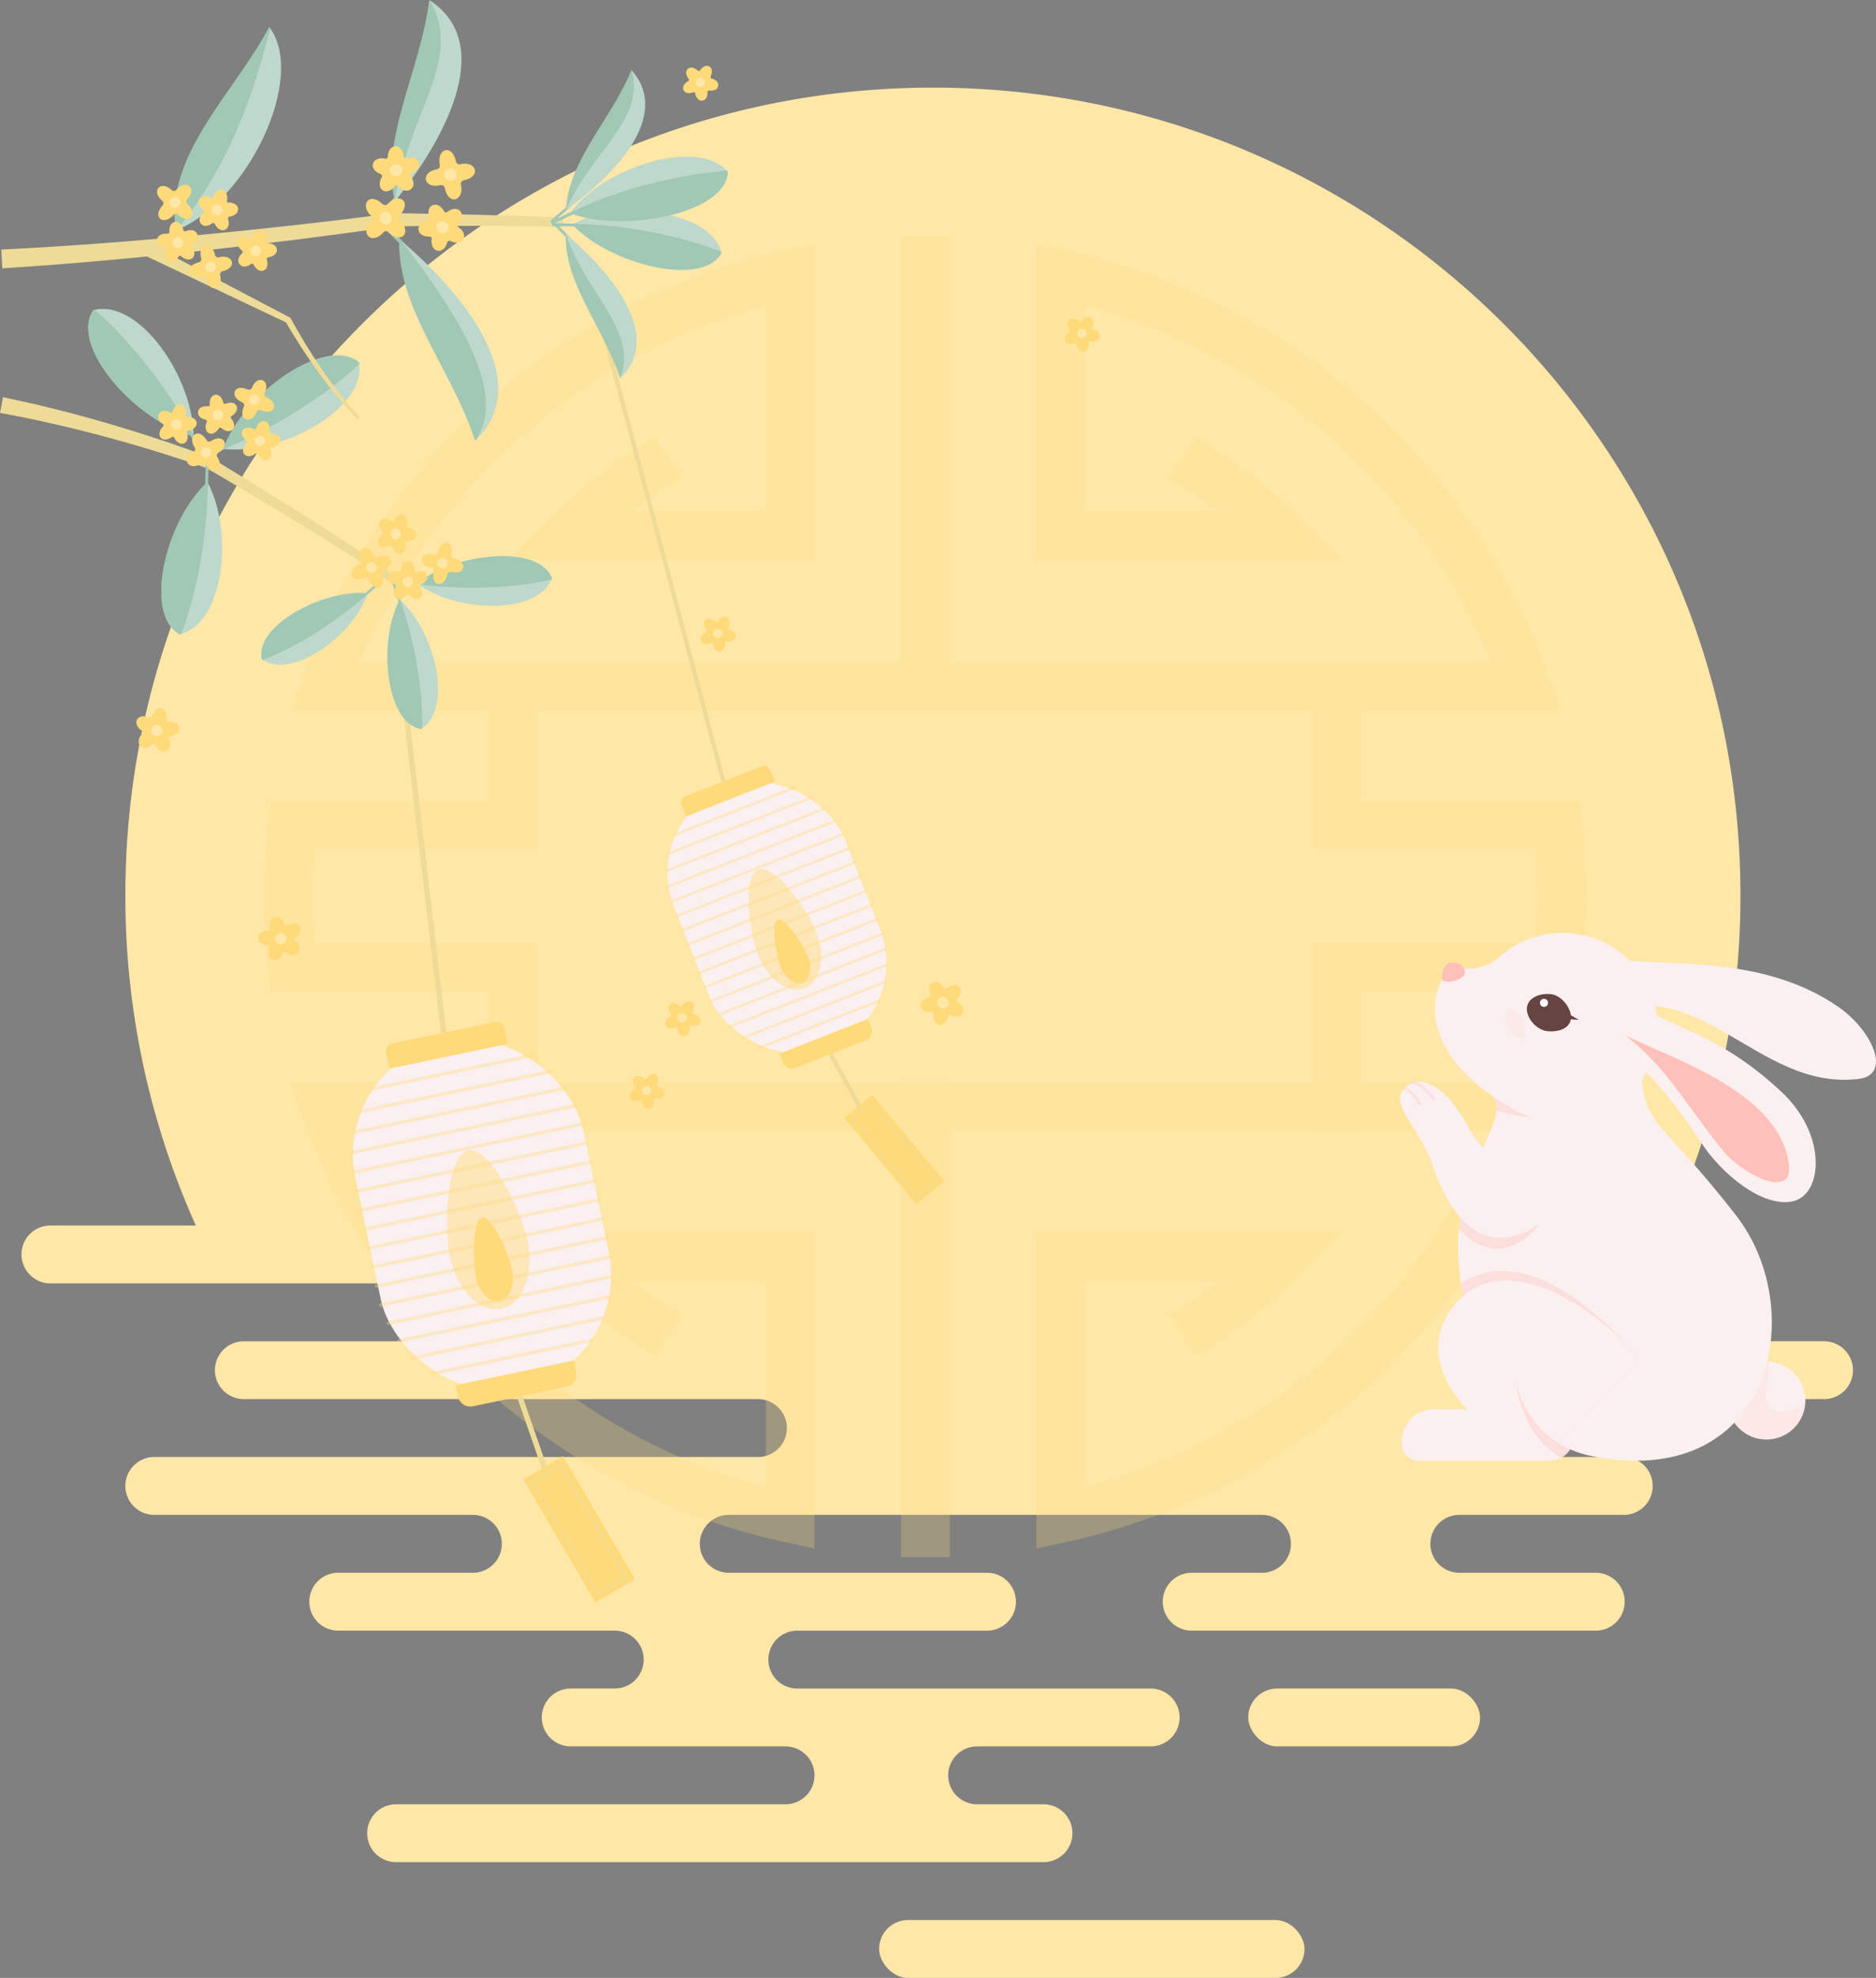   <svg xmlns="http://www.w3.org/2000/svg" viewBox="0 0 1183.466 1247.798" width="100%" style="vertical-align: middle; max-width: 100%; width: 100%;">
   <rect x="0" y="0" width="1183.466" height="1247.798" fill="#808080" stroke="none"/>
   <g>
    <g>
     <path d="M1097.949,564.719c0-281.354-228.082-509.437-509.436-509.437S79.077,283.365,79.077,564.719a507.284,507.284,0,0,0,55.665,231.788H433.511v62.027H546.38v78.3H908.374V859.55l96.089-.648A507.105,507.105,0,0,0,1097.949,564.719Z" fill="rgb(255,231,168)">
     </path>
     <path d="M1168.947,864.4h0a18.256,18.256,0,0,0-18.256-18.257H787.873A18.257,18.257,0,0,0,769.616,864.4h0a18.257,18.257,0,0,0,18.257,18.257H858.58a18.257,18.257,0,0,1,18.257,18.256h0a18.257,18.257,0,0,1-18.257,18.257H633.813a18.256,18.256,0,0,1-18.256-18.257h0a18.256,18.256,0,0,1,18.256-18.256h24.466A18.256,18.256,0,0,0,676.535,864.4h0a18.256,18.256,0,0,0-18.256-18.257H532.1a18.257,18.257,0,0,1-18.256-18.257h0A18.257,18.257,0,0,1,532.1,809.633h93.221a18.257,18.257,0,0,0,18.257-18.256h0a18.257,18.257,0,0,0-18.257-18.257H31.813a18.257,18.257,0,0,0-18.257,18.257h0a18.257,18.257,0,0,0,18.257,18.256H323.532a18.257,18.257,0,0,1,18.257,18.257h0a18.257,18.257,0,0,1-18.257,18.257h-169.7A18.257,18.257,0,0,0,135.577,864.4h0a18.257,18.257,0,0,0,18.257,18.257H478.147A18.257,18.257,0,0,1,496.4,900.917h0a18.257,18.257,0,0,1-18.257,18.257H97.333a18.256,18.256,0,0,0-18.256,18.257h0a18.256,18.256,0,0,0,18.256,18.257H298.318a18.257,18.257,0,0,1,18.256,18.256h0A18.257,18.257,0,0,1,298.318,992.2H213.374a18.256,18.256,0,0,0-18.256,18.256h0a18.257,18.257,0,0,0,18.256,18.257H387.8a18.256,18.256,0,0,1,18.256,18.256h0a18.256,18.256,0,0,1-18.256,18.256H360.045a18.256,18.256,0,0,0-18.256,18.257h0a18.255,18.255,0,0,0,18.256,18.256h135.5A18.256,18.256,0,0,1,513.8,1120h0a18.256,18.256,0,0,1-18.256,18.256H249.893a18.256,18.256,0,0,0-18.256,18.257h0a18.255,18.255,0,0,0,18.256,18.256H658.279a18.255,18.255,0,0,0,18.256-18.256h0a18.256,18.256,0,0,0-18.256-18.257H616.421A18.257,18.257,0,0,1,598.164,1120h0a18.257,18.257,0,0,1,18.257-18.257h109.47a18.256,18.256,0,0,0,18.256-18.256h0a18.257,18.257,0,0,0-18.256-18.257H502.967a18.256,18.256,0,0,1-18.257-18.256h0a18.256,18.256,0,0,1,18.257-18.256H622.643a18.256,18.256,0,0,0,18.256-18.257h0A18.255,18.255,0,0,0,622.643,992.2H459.735a18.256,18.256,0,0,1-18.256-18.257h0a18.256,18.256,0,0,1,18.256-18.256H796.128a18.257,18.257,0,0,1,18.257,18.256h0A18.257,18.257,0,0,1,796.128,992.2H751.785a18.256,18.256,0,0,0-18.257,18.256h0a18.257,18.257,0,0,0,18.257,18.257h254.884a18.256,18.256,0,0,0,18.256-18.257h0a18.255,18.255,0,0,0-18.256-18.256h-86.06a18.257,18.257,0,0,1-18.256-18.257h0a18.257,18.257,0,0,1,18.256-18.256H1024.34a18.257,18.257,0,0,0,18.257-18.257h0a18.257,18.257,0,0,0-18.257-18.257h-55a18.257,18.257,0,0,1-18.256-18.257h0a18.257,18.257,0,0,1,18.256-18.256h181.353A18.256,18.256,0,0,0,1168.947,864.4Z" fill="rgb(255,231,168)">
     </path>
     <rect x="787.426" y="1065.229" width="146.266" height="36.514" rx="18.257" fill="rgb(255,231,168)">
     </rect>
     <rect x="554.57" y="1211.284" width="268.39" height="36.514" rx="18.257" fill="rgb(255,231,168)">
     </rect>
     <g style="opacity:0.25">
      <path d="M197.6,580.8H166.956V565.474a422.909,422.909,0,0,1,2.613-46.879l1.525-13.619H308.76V417.653h30.647v117.97H198.744c-.758,9.928-1.141,19.923-1.141,29.851Z" fill="rgb(255,218,122)">
      </path>
      <path d="M599.112,448.3H183.075l7.121-20.378A417.554,417.554,0,0,1,495.259,158.069l18.564-4.016V353.221H320.734l26.4-26.2a337.959,337.959,0,0,1,53.329-43.114l12.834-8.371,16.743,25.668L417.2,309.577q-9.426,6.149-18.4,13h84.378V192.529A387.093,387.093,0,0,0,226.911,417.653H568.465V148.642h30.647Z" fill="rgb(255,218,122)">
      </path>
      <path d="M1000.62,580.8H969.974V565.474c0-9.928-.383-19.923-1.142-29.851H828.17V417.653h30.647v87.323H996.483l1.525,13.619a422.909,422.909,0,0,1,2.612,46.879Z" fill="rgb(255,218,122)">
      </path>
      <path d="M984.5,448.3H568.465V148.642h30.647V417.653H940.666A387.093,387.093,0,0,0,684.4,192.529V322.575h84.378q-8.969-6.841-18.4-13l-12.835-8.372,16.744-25.668,12.834,8.371a337.959,337.959,0,0,1,53.329,43.114l26.4,26.2H653.754V154.053l18.564,4.016A417.553,417.553,0,0,1,977.381,427.922Z" fill="rgb(255,218,122)">
      </path>
      <path d="M339.407,713.3H308.76V625.972H171.094l-1.525-13.619a422.937,422.937,0,0,1-2.613-46.879V550.151H197.6v15.323c0,9.928.383,19.923,1.141,29.851H339.407Z" fill="rgb(255,218,122)">
      </path>
      <path d="M599.112,982.306H568.465V713.3H226.911A387.093,387.093,0,0,0,483.176,938.419V808.373H398.8q8.968,6.841,18.4,13l12.835,8.371L413.3,855.411,400.46,847.04a337.948,337.948,0,0,1-53.329-43.114l-26.4-26.2H513.823V976.9l-18.564-4.016A417.559,417.559,0,0,1,190.2,703.027l-7.121-20.378H599.112Z" fill="rgb(255,218,122)">
      </path>
      <path d="M858.817,713.3H828.17V595.325H968.832c.759-9.928,1.142-19.923,1.142-29.851V550.151h30.646v15.323a422.936,422.936,0,0,1-2.612,46.879l-1.525,13.619H858.817Z" fill="rgb(255,218,122)">
      </path>
      <path d="M599.112,982.306H568.465V682.649H984.5l-7.121,20.378A417.559,417.559,0,0,1,672.318,972.879L653.754,976.9V777.727H846.843l-26.4,26.2a337.948,337.948,0,0,1-53.329,43.114l-12.835,8.371-16.743-25.67,12.835-8.371q9.428-6.147,18.4-13H684.4V938.419A387.093,387.093,0,0,0,940.666,713.3H599.112Z" fill="rgb(255,218,122)">
      </path>
     </g>
     <circle cx="1114.309" cy="883.558" r="24.589" fill="rgb(251,240,240)">
     </circle>
     <g style="opacity:0.18">
      <path d="M1089.73,882.873a24.747,24.747,0,0,1,5.038-14.246c6.474-4.9,11.9-10.682,20.965-9.613A83.014,83.014,0,0,1,1114,877.622a10.8,10.8,0,0,0,12.02,12.944,23.067,23.067,0,0,0,12.833-5.626C1136.637,916.668,1089.332,914.793,1089.73,882.873Z" fill="rgb(255, 192, 185)">
      </path>
     </g>
     <path d="M939.93,686.663c5.315,13.489,5.723,13.081,0,27.8s-43.126,70.31,1.636,150.022c30.164,53.718,81.653-171.892,81.653-171.892Z" fill="rgb(251,240,240)">
     </path>
     <path d="M997.377,601.343c36.915,12.107,107.169-4.426,162.475,33.972,20.788,14.433,34.306,42.8,12.455,45.36-65.359,7.643-100.863-72.225-170.332-38.026C966.612,660.058,997.377,601.343,997.377,601.343Z" fill="rgb(251,240,240)">
     </path>
     <path d="M1000.109,614.938c52.543,36.482,78.583,31.731,123.781,73.94,29.049,27.129,25.96,64.754,7.145,68.969s-45.173-16.95-58.615-38.176-54.7-75.449-89.934-82.813S1000.109,614.938,1000.109,614.938Z" fill="rgb(251,240,240)">
     </path>
     <path d="M899.4,889.009h82.755a10.508,10.508,0,0,1,10.508,10.508v2.089a19.933,19.933,0,0,1-19.933,19.933H899.4a14.988,14.988,0,0,1-14.988-14.988V904A14.988,14.988,0,0,1,899.4,889.009Z" transform="translate(1877.075 1810.547) rotate(-180)" fill="rgb(251,240,240)">
     </path>
     <g style="opacity:0.36">
      <path d="M920.467,775.081a145.147,145.147,0,0,1,12.663-45.964c8.424,10.255,14.295,9.551,14.295,9.551l23.981,33.157C961.722,785.45,939.872,798.072,920.467,775.081Z" fill="rgb(255, 192, 185)">
      </path>
     </g>
     <path d="M971.406,771.825c-12.535,8.886-46.3,26.246-67.9-37.335-7.591-22.347-27.485-38.017-17.674-47.827,10.131-10.132,25.89-1.772,39.243,22.427,12.5,23,22.347,21.811,22.347,21.811" fill="rgb(251,240,240)">
     </path>
     <path d="M956.282,871.431s6.131,37.2,45.275,46.6c115.493,24.936,141.185-90.234,93.47-151.493-51.38-65.962-57.716-53.318-60.134-96.212L981.1,693.5l-24.822,177.93" fill="rgb(251,240,240)">
     </path>
     <g style="opacity:0.36">
      <path d="M1034.893,858.009l-45.5,46.533-15.151-.977A62.937,62.937,0,0,1,956.3,871.519c-5.225,2.78-10.217,1-14.731-7.037-11.151-19.858-17.2-38.218-19.914-54.823C951.362,790.174,991.766,807.372,1034.893,858.009Z" fill="rgb(255, 192, 185)">
      </path>
     </g>
     <path d="M1034.893,858.009c-27.923-33.588-89.412-74.6-119.489-31.952-27.389,38.834,23.3,75.215,23.3,75.215l50.689,3.27Z" fill="rgb(251,240,240)">
     </path>
     <g style="opacity:0.36">
      <path d="M990.5,914.313a15.064,15.064,0,0,1-5.71,5.433c-25.858-15.143-28.5-48.308-28.5-48.315S961.223,901.365,990.5,914.313Z" fill="rgb(255, 192, 185)">
      </path>
     </g>
     <g style="opacity:0.31">
      <path d="M904.653,694.425a.922.922,0,0,1-.734-.361c-3.024-3.936-7.635-9.256-12.75-10.015a.924.924,0,1,1,.272-1.828c5.712.847,10.452,6.173,13.943,10.717a.924.924,0,0,1-.731,1.487Z" fill="rgb(255, 192, 185)">
      </path>
     </g>
     <g style="opacity:0.31">
      <path d="M895.827,697.342a.922.922,0,0,1-.727-.352c-.341-.431-.737-1.045-1.2-1.756-1.683-2.605-4.5-6.965-8.237-7.63a.924.924,0,1,1,.325-1.819c4.529.805,7.618,5.588,9.463,8.446.434.672.809,1.252,1.1,1.615a.925.925,0,0,1-.153,1.3A.916.916,0,0,1,895.827,697.342Z" fill="rgb(255, 192, 185)">
      </path>
     </g>
     <g style="opacity:0.36">
      <path d="M939.93,686.663l28.141,2,30.894,14.73c-19.4,5.772-44.84.077-54.9-2.646C944.193,697.075,942.754,693.831,939.93,686.663Z" fill="rgb(255, 192, 185)">
      </path>
     </g>
     <path d="M1014.046,595.653a59.9,59.9,0,0,0-69.632,9.377c-9.63,6.606-17.757,6.78-25.381,5.605-11.538-1.779-37.623,49.7,38.346,90.511,32.51,17.464,65.432,4.718,81.08-24.413A59.875,59.875,0,0,0,1014.046,595.653Z" fill="rgb(251,240,240)">
     </path>
     <path d="M909.906,617.857c.694,2.271,7.041,1.75,10.5-.114,3.167-1.7,4.36-3.406,3.561-5.884-1.1-3.422-5.982-5.472-9.426-4.438S908.854,614.418,909.906,617.857Z" fill="rgb(255, 192, 185)">
     </path>
     <path d="M963.333,635.116c-1.095,6.374,5.451,14.155,11.825,15.251s14.673-.81,15.768-7.184-5.429-14.8-11.8-15.9S964.428,628.743,963.333,635.116Z" fill="rgb(102,68,68)">
     </path>
     <circle cx="974.018" cy="632.659" r="2.516" fill="rgb(255, 255, 255)">
     </circle>
     <polygon points="990.757 640.362 995.996 643.374 989.211 642.921 990.757 640.362" fill="rgb(102,68,68)">
     </polygon>
     <g style="opacity:0.13">
      <ellipse cx="956.055" cy="645.75" rx="5.163" ry="10.459" transform="translate(-186.235 483.858) rotate(-25.97)" fill="rgb(255, 192, 185)">
      </ellipse>
     </g>
     <path d="M1025.127,653.171c31.76,15.386,98.662,36.751,103.455,82.293,2.228,21.165-29.051,5.43-40.8-8.546C1066.459,701.553,1052.058,673.333,1025.127,653.171Z" fill="rgb(255, 192, 185)">
     </path>
     <rect x="230.445" y="654.048" width="146.843" height="224.369" rx="73.421" transform="matrix(0.979, -0.205, 0.205, 0.979, -150.506, 78.488)" fill="rgb(251,240,240)">
     </rect>
     <g style="opacity:0.47">
      <path d="M332.928,783.133c4.311,20.6-3.142,39.6-16.648,42.422s-27.949-11.584-32.26-32.187S281.9,728.622,295.4,725.8,328.616,762.531,332.928,783.133Z" fill="rgb(255,218,122)">
      </path>
     </g>
     <path d="M323.037,801.011c2.009,9.6-1.464,18.449-7.757,19.765s-13.022-5.4-15.031-15-2.3-36.42,4-37.737S321.028,791.411,323.037,801.011Z" fill="rgb(255,218,122)">
     </path>
     <path d="M288.28,865.9h76.082a0,0,0,0,1,0,0v7.452a7.813,7.813,0,0,1-7.813,7.813H296.092a7.813,7.813,0,0,1-7.813-7.813V865.9A0,0,0,0,1,288.28,865.9Z" transform="translate(-172.009 85.363) rotate(-11.82)" fill="rgb(255,218,122)">
     </path>
     <path d="M248.092,651.3h66.641a4.72,4.72,0,0,1,4.72,4.72v10.544a0,0,0,0,1,0,0H243.371a0,0,0,0,1,0,0V656.025A4.72,4.72,0,0,1,248.092,651.3Z" transform="translate(-129.005 71.614) rotate(-11.82)" fill="rgb(255,218,122)">
     </path>
     <g style="opacity:0.35">
      <rect x="232.566" y="675.299" width="105.003" height="2.209" rx="0.923" transform="translate(-132.505 72.733) rotate(-11.82)" fill="rgb(255,218,122)">
      </rect>
     </g>
     <g style="opacity:0.35">
      <rect x="225.215" y="687.277" width="124.718" height="2.209" rx="1.006" transform="matrix(0.979, -0.205, 0.205, 0.979, -134.905, 73.5)" fill="rgb(255,218,122)">
      </rect>
     </g>
     <g style="opacity:0.35">
      <rect x="221.103" y="699.254" width="137.956" height="2.209" rx="1.058" transform="translate(-137.306 74.268) rotate(-11.82)" fill="rgb(255,218,122)">
      </rect>
     </g>
     <g style="opacity:0.35">
      <rect x="219.725" y="711.232" width="145.724" height="2.209" rx="1.087" transform="translate(-139.706 75.035) rotate(-11.82)" fill="rgb(255,218,122)">
      </rect>
     </g>
     <g style="opacity:0.35">
      <rect x="219.902" y="723.209" width="150.384" height="2.209" rx="1.105" transform="translate(-142.106 75.802) rotate(-11.82)" fill="rgb(255,218,122)">
      </rect>
     </g>
     <g style="opacity:0.35">
      <rect x="222.408" y="735.187" width="150.384" height="2.209" rx="1.105" transform="translate(-144.506 76.57) rotate(-11.82)" fill="rgb(255,218,122)">
      </rect>
     </g>
     <g style="opacity:0.35">
      <rect x="224.915" y="747.164" width="150.384" height="2.209" rx="1.105" transform="translate(-146.907 77.337) rotate(-11.82)" fill="rgb(255,218,122)">
      </rect>
     </g>
     <g style="opacity:0.35">
      <rect x="227.421" y="759.141" width="150.384" height="2.209" rx="1.105" transform="translate(-149.307 78.104) rotate(-11.82)" fill="rgb(255,218,122)">
      </rect>
     </g>
     <g style="opacity:0.35">
      <rect x="229.928" y="771.119" width="150.384" height="2.209" rx="1.105" transform="translate(-151.707 78.872) rotate(-11.82)" fill="rgb(255,218,122)">
      </rect>
     </g>
     <g style="opacity:0.35">
      <rect x="232.434" y="783.096" width="150.384" height="2.209" rx="1.105" transform="translate(-154.107 79.639) rotate(-11.82)" fill="rgb(255,218,122)">
      </rect>
     </g>
     <g style="opacity:0.35">
      <rect x="234.941" y="795.074" width="150.384" height="2.209" rx="1.105" transform="translate(-156.507 80.407) rotate(-11.82)" fill="rgb(255,218,122)">
      </rect>
     </g>
     <g style="opacity:0.35">
      <rect x="237.447" y="807.051" width="150.384" height="2.209" rx="1.105" transform="translate(-158.908 81.174) rotate(-11.82)" fill="rgb(255,218,122)">
      </rect>
     </g>
     <g style="opacity:0.35">
      <rect x="242.37" y="819.029" width="145.552" height="2.209" rx="1.087" transform="translate(-161.308 81.941) rotate(-11.82)" fill="rgb(255,218,122)">
      </rect>
     </g>
     <g style="opacity:0.35">
      <rect x="248.912" y="831.006" width="137.481" height="2.209" rx="1.056" transform="translate(-163.708 82.709) rotate(-11.82)" fill="rgb(255,218,122)">
      </rect>
     </g>
     <g style="opacity:0.35">
      <rect x="257.545" y="842.983" width="125.227" height="2.209" rx="1.008" transform="translate(-166.108 83.476) rotate(-11.82)" fill="rgb(255,218,122)">
      </rect>
     </g>
     <g style="opacity:0.35">
      <rect x="270.1" y="854.961" width="105.131" height="2.209" rx="0.924" transform="translate(-168.509 84.243) rotate(-11.82)" fill="rgb(255,218,122)">
      </rect>
     </g>
     <rect x="262.798" y="388.941" width="3.381" height="263.272" transform="translate(-58.849 34.36) rotate(-6.69)" fill="rgb(237,219,151)">
     </rect>
     <rect x="337.025" y="879.396" width="3.381" height="65.777" transform="translate(-280.176 161.309) rotate(-19.123)" fill="rgb(237,219,151)">
     </rect>
     <rect x="350.837" y="919.815" width="29.012" height="89.98" transform="translate(-436.658 315.869) rotate(-30.282)" fill="rgb(255,218,122)">
     </rect>
     <rect x="355.261" y="923.881" width="20.164" height="81.848" transform="translate(-436.658 315.869) rotate(-30.282)" fill="rgb(255,218,122)">
     </rect>
     <path d="M377.1,1005.906l-41.772-71.535L353.591,923.7l41.772,71.535Zm-40.417-71.179,40.773,69.824,16.556-9.668-40.771-69.824Z" fill="rgb(237,219,151)">
     </path>
     <rect x="432.293" y="490.501" width="115.761" height="176.878" rx="57.881" transform="translate(-177.769 219.365) rotate(-21.451)" fill="rgb(251,240,240)">
     </rect>
     <g style="opacity:0.47">
      <path d="M514.99,588.242c6.069,15.445,2.781,31.189-7.343,35.167s-23.25-5.317-29.319-20.761-10.189-50.042-.065-54.02S508.922,572.8,514.99,588.242Z" fill="rgb(255,218,122)">
      </path>
     </g>
     <path d="M509.661,603.442c2.828,7.2,1.3,14.532-3.421,16.385s-10.834-2.477-13.661-9.673-6.589-28-1.872-29.858S506.834,596.246,509.661,603.442Z" fill="rgb(255,218,122)">
     </path>
     <path d="M491.79,653.357h59.978a0,0,0,0,1,0,0v5.875a6.159,6.159,0,0,1-6.159,6.159h-47.66a6.159,6.159,0,0,1-6.159-6.159v-5.875a0,0,0,0,1,0,0Z" transform="translate(-204.995 236.495) rotate(-21.451)" fill="rgb(255,218,122)">
     </path>
     <path d="M432.3,492.492h52.536a3.721,3.721,0,0,1,3.721,3.721v8.312a0,0,0,0,1,0,0H428.581a0,0,0,0,1,0,0v-8.312a3.721,3.721,0,0,1,3.721-3.721Z" transform="translate(-150.544 202.236) rotate(-21.451)" fill="rgb(255,218,122)">
     </path>
     <g style="opacity:0.35">
      <rect x="422.327" y="510.732" width="82.777" height="1.742" rx="0.728" transform="translate(-154.976 205.024) rotate(-21.451)" fill="rgb(255,218,122)">
      </rect>
     </g>
     <g style="opacity:0.35">
      <rect x="418.084" y="519.71" width="98.319" height="1.742" rx="0.793" transform="translate(-158.015 206.937) rotate(-21.451)" fill="rgb(255,218,122)">
      </rect>
     </g>
     <g style="opacity:0.35">
      <rect x="416.393" y="528.689" width="108.755" height="1.742" rx="0.834" transform="translate(-161.054 208.849) rotate(-21.451)" fill="rgb(255,218,122)">
      </rect>
     </g>
     <g style="opacity:0.35">
      <rect x="416.859" y="537.667" width="114.88" height="1.742" rx="0.857" transform="translate(-164.094 210.761) rotate(-21.451)" fill="rgb(255,218,122)">
      </rect>
     </g>
     <g style="opacity:0.35">
      <rect x="418.551" y="546.646" width="118.553" height="1.742" rx="0.871" transform="translate(-167.133 212.673) rotate(-21.451)" fill="rgb(255,218,122)">
      </rect>
     </g>
     <g style="opacity:0.35">
      <rect x="422.078" y="555.624" width="118.553" height="1.742" rx="0.871" transform="translate(-170.172 214.585) rotate(-21.451)" fill="rgb(255,218,122)">
      </rect>
     </g>
     <g style="opacity:0.35">
      <rect x="425.606" y="564.603" width="118.553" height="1.742" rx="0.871" transform="translate(-173.211 216.497) rotate(-21.451)" fill="rgb(255,218,122)">
      </rect>
     </g>
     <g style="opacity:0.35">
      <rect x="429.134" y="573.582" width="118.553" height="1.742" rx="0.871" transform="translate(-176.25 218.409) rotate(-21.451)" fill="rgb(255,218,122)">
      </rect>
     </g>
     <g style="opacity:0.35">
      <rect x="432.662" y="582.56" width="118.553" height="1.742" rx="0.871" transform="matrix(0.931, -0.366, 0.366, 0.931, -179.289, 220.322)" fill="rgb(255,218,122)">
      </rect>
     </g>
     <g style="opacity:0.35">
      <rect x="436.19" y="591.539" width="118.553" height="1.742" rx="0.871" transform="translate(-182.328 222.234) rotate(-21.451)" fill="rgb(255,218,122)">
      </rect>
     </g>
     <g style="opacity:0.35">
      <rect x="439.718" y="600.517" width="118.553" height="1.742" rx="0.871" transform="translate(-185.368 224.146) rotate(-21.451)" fill="rgb(255,218,122)">
      </rect>
     </g>
     <g style="opacity:0.35">
      <rect x="443.246" y="609.496" width="118.553" height="1.742" rx="0.871" transform="translate(-188.407 226.058) rotate(-21.451)" fill="rgb(255,218,122)">
      </rect>
     </g>
     <g style="opacity:0.35">
      <rect x="448.678" y="618.474" width="114.744" height="1.742" rx="0.857" transform="translate(-191.446 227.97) rotate(-21.451)" fill="rgb(255,218,122)">
      </rect>
     </g>
     <g style="opacity:0.35">
      <rect x="455.387" y="627.453" width="108.381" height="1.742" rx="0.833" transform="translate(-194.485 229.882) rotate(-21.451)" fill="rgb(255,218,122)">
      </rect>
     </g>
     <g style="opacity:0.35">
      <rect x="463.745" y="636.431" width="98.721" height="1.742" rx="0.795" transform="translate(-197.524 231.794) rotate(-21.451)" fill="rgb(255,218,122)">
      </rect>
     </g>
     <g style="opacity:0.35">
      <rect x="475.195" y="645.41" width="82.879" height="1.742" rx="0.728" transform="translate(-200.563 233.707) rotate(-21.451)" fill="rgb(255,218,122)">
      </rect>
     </g>
     <polygon points="369.082 170.092 371.64 169.343 457.61 492.422 455.052 493.171 369.082 170.092" fill="rgb(237,219,151)">
     </polygon>
     <rect x="535.191" y="661.931" width="2.665" height="51.854" transform="translate(-264.743 342.926) rotate(-28.755)" fill="rgb(237,219,151)">
     </rect>
     <rect x="552.711" y="689.699" width="22.871" height="70.934" transform="translate(-333.85 530.926) rotate(-39.913)" fill="rgb(255,218,122)">
     </rect>
     <rect x="556.198" y="692.904" width="15.896" height="64.523" transform="translate(-333.85 530.926) rotate(-39.913)" fill="rgb(255,218,122)">
     </rect>
     <path d="M578.7,755.561l-41.9-50.089,12.791-10.7.251.3,41.651,49.79ZM537.9,705.57l40.9,48.891,11.594-9.7-40.9-48.892Z" fill="rgb(237,219,151)">
     </path>
     <path d="M112.948,459.167c-.295-2.358-2.342-4.084-6.537-3.9a1.2,1.2,0,0,1-1.24-1.343c.965-8.116-7.117-9.886-9.3-1.919a1.18,1.18,0,0,1-1.639.761c-7.421-3.426-11.6,3.714-4.7,8.252a1.18,1.18,0,0,1,.218,1.794c-5.552,6-.053,12.181,6.395,7.019a1.181,1.181,0,0,1,1.774.348c3.99,7.134,11.571,3.813,8.651-3.917a1.2,1.2,0,0,1,.879-1.6C111.553,463.814,113.326,461.549,112.948,459.167Z" fill="rgb(255,218,122)">
     </path>
     <circle cx="98.937" cy="460.9" r="3.624" fill="rgb(255,231,168)">
     </circle>
     <path d="M188.88,584.288c-1.324-1.973-3.929-2.594-7.595-.547a1.2,1.2,0,0,1-1.712-.642c-2.788-7.683-10.8-5.628-9.169,2.469a1.181,1.181,0,0,1-1.122,1.417c-8.168.278-8.69,8.536-.485,9.484a1.18,1.18,0,0,1,1,1.5c-2.26,7.854,5.432,10.9,8.87,3.392a1.181,1.181,0,0,1,1.74-.488c6.773,4.577,12.049-1.8,5.964-7.389a1.2,1.2,0,0,1,.066-1.824C189.725,589.066,190.289,586.245,188.88,584.288Z" fill="rgb(255,218,122)">
     </path>
     <circle cx="177.146" cy="592.139" r="3.624" fill="rgb(255,231,168)">
     </circle>
     <path d="M604.83,622.517c-1.684-1.676-4.36-1.775-7.555.95a1.2,1.2,0,0,1-1.8-.294c-4.238-6.988-11.7-3.4-8.509,4.216A1.18,1.18,0,0,1,586.14,629c-7.956,1.872-6.852,10.072,1.38,9.395a1.181,1.181,0,0,1,1.277,1.28c-.679,8.145,7.461,9.629,9.361,1.59a1.181,1.181,0,0,1,1.612-.818c7.537,3.163,11.464-4.123,4.4-8.414a1.2,1.2,0,0,1-.293-1.8C606.594,627.037,606.6,624.161,604.83,622.517Z" fill="rgb(255,218,122)">
     </path>
     <circle cx="594.86" cy="632.513" r="3.624" fill="rgb(255,231,168)">
     </circle>
     <path d="M441.679,644.372c.371-1.9-.774-3.757-4.067-4.685a.975.975,0,0,1-.618-1.355c2.811-6.036-3-9.462-6.711-3.851a.962.962,0,0,1-1.462.173c-4.873-4.539-9.925-.075-5.736,5.192a.962.962,0,0,1-.288,1.444c-5.823,3.232-3.139,9.416,3.165,7.06a.962.962,0,0,1,1.285.72c1.274,6.537,7.986,5.894,7.692-.832a.974.974,0,0,1,1.087-1.014C439.418,647.615,441.366,646.312,441.679,644.372Z" fill="rgb(255,218,122)">
     </path>
     <circle cx="430.393" cy="642.151" r="2.952" fill="rgb(255,231,168)">
     </circle>
     <path d="M464.118,401.9c.371-1.9-.774-3.756-4.067-4.685a.974.974,0,0,1-.619-1.354c2.812-6.037-3-9.462-6.71-3.851a.962.962,0,0,1-1.463.172c-4.872-4.539-9.924-.075-5.736,5.192a.962.962,0,0,1-.287,1.445c-5.823,3.231-3.139,9.415,3.165,7.059a.962.962,0,0,1,1.285.72c1.274,6.537,7.986,5.894,7.692-.832a.974.974,0,0,1,1.087-1.014C461.856,405.146,463.805,403.843,464.118,401.9Z" fill="rgb(255,218,122)">
     </path>
     <circle cx="452.831" cy="399.682" r="2.952" fill="rgb(255,231,168)">
     </circle>
     <path d="M419.254,690.206c.371-1.9-.774-3.756-4.067-4.685a.974.974,0,0,1-.619-1.354c2.812-6.037-3-9.462-6.71-3.851a.962.962,0,0,1-1.463.172c-4.872-4.539-9.924-.075-5.736,5.192a.961.961,0,0,1-.287,1.444c-5.823,3.232-3.139,9.416,3.165,7.06a.962.962,0,0,1,1.285.72c1.274,6.537,7.986,5.894,7.692-.832a.974.974,0,0,1,1.087-1.014C416.992,693.449,418.941,692.146,419.254,690.206Z" fill="rgb(255,218,122)">
     </path>
     <circle cx="407.968" cy="687.985" r="2.952" fill="rgb(255,231,168)">
     </circle>
     <path d="M453.033,54.26c.371-1.9-.775-3.756-4.067-4.685a.974.974,0,0,1-.619-1.354c2.811-6.037-3-9.462-6.71-3.851a.962.962,0,0,1-1.463.172c-4.872-4.539-9.924-.075-5.736,5.192a.963.963,0,0,1-.288,1.445c-5.822,3.231-3.138,9.415,3.166,7.059a.962.962,0,0,1,1.284.72c1.275,6.537,7.987,5.895,7.692-.831a.975.975,0,0,1,1.088-1.015C450.771,57.5,452.719,56.2,453.033,54.26Z" fill="rgb(255,218,122)">
     </path>
     <circle cx="441.746" cy="52.039" r="2.952" fill="rgb(255,231,168)">
     </circle>
     <path d="M693.683,212.534c.371-1.9-.775-3.757-4.067-4.685a.975.975,0,0,1-.619-1.355c2.811-6.037-3-9.462-6.71-3.851a.963.963,0,0,1-1.463.173c-4.872-4.539-9.924-.076-5.736,5.192a.962.962,0,0,1-.288,1.444c-5.822,3.232-3.138,9.415,3.166,7.06a.961.961,0,0,1,1.284.72c1.275,6.537,7.987,5.894,7.693-.832a.973.973,0,0,1,1.087-1.014C691.421,215.777,693.37,214.474,693.683,212.534Z" fill="rgb(255,218,122)">
     </path>
     <circle cx="682.396" cy="210.313" r="2.952" fill="rgb(255,231,168)">
     </circle>
     <path d="M249.243,369.767c-2.028-1.81-4.427-3.531-6.755-5.227q-3.553-2.527-7.2-4.971-7.286-4.892-14.728-9.606-14.851-9.458-29.925-18.611-30.1-18.361-60.537-36.188l.545.264c-10.545-3.794-21.333-7.3-32.113-10.624s-21.647-6.459-32.556-9.37c-5.442-1.5-10.924-2.846-16.389-4.251-5.488-1.311-10.958-2.695-16.467-3.9C22.129,264.727,11.067,262.557,0,260.473l1.906-9.9c11.176,2.363,22.328,4.813,33.378,7.644,5.544,1.344,11.039,2.865,16.552,4.314,5.487,1.542,10.99,3.025,16.448,4.661q16.411,4.776,32.622,10.184c10.82,3.6,21.531,7.349,32.243,11.476l.3.117.242.147q30.192,18.369,60.063,37.2c9.953,6.3,19.874,12.649,29.72,19.14q7.385,4.868,14.68,9.908,3.645,2.529,7.241,5.169c2.392,1.807,4.766,3.546,7.1,5.69Z" fill="rgb(237,219,151)">
     </path>
     <rect x="129.541" y="290.81" width="1.897" height="17.444" transform="translate(253.307 602.29) rotate(-178.54)" fill="rgb(161,199,181)">
     </rect>
     <path d="M130.9,304.2c16.694,30.9,10.6,89.558-17.5,95.968C90.145,387.5,104.682,327.817,130.9,304.2Z" fill="rgb(191,216,204)">
     </path>
     <path d="M113.4,400.17c.33-.075.657-.16.981-.25,4.219-11,15.93-45.792,16.815-95.161q-.147-.279-.3-.557C104.682,327.817,90.145,387.5,113.4,400.17Z" fill="rgb(161,199,181)">
     </path>
     <rect x="233.909" y="364.52" width="1.532" height="14.085" transform="translate(106.43 791.9) rotate(-130.757)" fill="rgb(161,199,181)">
     </rect>
     <path d="M232.106,374.343c-9.422,26.749-47.8,54.928-66.884,41.6C160.18,395.164,203.758,371.475,232.106,374.343Z" fill="rgb(191,216,204)">
     </path>
     <path d="M165.222,415.944c.225.157.453.306.682.452,8.866-3.444,36.026-15.319,66.03-41.575.058-.159.116-.319.172-.478C203.758,371.475,160.18,395.164,165.222,415.944Z" fill="rgb(161,199,181)">
     </path>
     <rect x="258.397" y="359.735" width="1.655" height="15.219" transform="translate(-135.362 582.847) rotate(-83.432)" fill="rgb(161,199,181)">
     </rect>
     <path d="M263.21,368.271c24.664,18.188,76.082,20.071,85.043-3.426C340.143,343.209,286.807,348.5,263.21,368.271Z" fill="rgb(191,216,204)">
     </path>
     <path d="M348.253,364.845c-.1.276-.218.548-.335.817-10.016,2.305-41.5,8.182-84.263,2.931-.149-.107-.3-.214-.445-.322C286.807,348.5,340.143,343.209,348.253,364.845Z" fill="rgb(161,199,181)">
     </path>
     <rect x="135.196" y="275.578" width="1.975" height="18.159" transform="translate(-70.019 523.521) rotate(-113.63)" fill="rgb(161,199,181)">
     </rect>
     <path d="M140.849,283.22c36.35,3.955,90.5-24.962,85.644-54.572C205.144,211.2,153.315,248.665,140.849,283.22Z" fill="rgb(191,216,204)">
     </path>
     <path d="M226.493,228.648c.057.349.1.7.144,1.045-8.945,8.388-37.888,33.345-85.136,53.593-.218-.021-.435-.042-.652-.066C153.315,248.665,205.144,211.2,226.493,228.648Z" fill="rgb(161,199,181)">
     </path>
     <rect x="122.959" y="270.605" width="1.975" height="18.159" transform="translate(369.974 461.501) rotate(150.366)" fill="rgb(161,199,181)">
     </rect>
     <path d="M122.03,275.2c.13-36.564-34.292-87.4-63.231-79.466C43.684,218.787,86.36,266.413,122.03,275.2Z" fill="rgb(191,216,204)">
     </path>
     <path d="M58.8,195.73c.34-.093.682-.176,1.023-.253C69.1,203.5,96.948,229.67,122.027,274.54q0,.329,0,.656C86.36,266.413,43.684,218.787,58.8,195.73Z" fill="rgb(161,199,181)">
     </path>
     <rect x="249.788" y="367.315" width="1.608" height="14.788" transform="translate(605.784 652.272) rotate(161.779)" fill="rgb(161,199,181)">
     </rect>
     <path d="M252.255,378.319c22.149,19.9,34.031,68.461,13.43,81.6C243.5,456.447,238.067,404.655,252.255,378.319Z" fill="rgb(191,216,204)">
     </path>
     <path d="M265.685,459.92c.242-.155.478-.316.712-.48.228-9.984-.359-41.1-13.747-80.761q-.2-.181-.4-.36C238.067,404.655,243.5,456.447,265.685,459.92Z" fill="rgb(161,199,181)">
     </path>
     <path d="M252.9,349.21c2.085-.536,3.4-2.574,2.76-6.323a1.084,1.084,0,0,1,1.065-1.269c7.4-.063,8.068-7.53.658-8.578a1.07,1.07,0,0,1-.872-1.386c2.228-7.062-4.669-10-7.955-3.277a1.07,1.07,0,0,1-1.588.4c-6.028-4.3-10.954,1.35-5.575,6.553a1.07,1.07,0,0,1-.109,1.634c-5.954,4.4-2.1,10.836,4.512,7.325a1.085,1.085,0,0,1,1.539.607C248.566,348.489,250.806,349.823,252.9,349.21Z" fill="rgb(255,218,122)">
     </path>
     <circle cx="249.738" cy="336.816" r="3.283" fill="rgb(255,231,168)">
     </circle>
     <path d="M264.958,377.209c1.723-1.29,2.163-3.676.139-6.9a1.083,1.083,0,0,1,.5-1.578c6.82-2.884,4.585-10.039-2.664-8.181a1.07,1.07,0,0,1-1.335-.949c-.635-7.378-8.131-7.463-8.6.006a1.069,1.069,0,0,1-1.314.976c-7.213-1.676-9.611,5.427-2.654,8.185a1.069,1.069,0,0,1,.523,1.552c-3.824,6.342,2.193,10.818,6.966,5.05a1.084,1.084,0,0,1,1.653-.026C260.674,378.2,263.253,378.576,264.958,377.209Z" fill="rgb(255,218,122)">
     </path>
     <circle cx="257.304" cy="366.96" r="3.283" fill="rgb(255,231,168)">
     </circle>
     <path d="M229.919,364.554l.2-.082a1.985,1.985,0,0,1,2.606,1.087l.032.076c3.749,9.044,11.568,4.565,8.071-3.484a1.99,1.99,0,0,1,1.074-2.637h0c9.043-3.75,4.564-11.569-3.485-8.071a1.989,1.989,0,0,1-2.636-1.074h0c-3.75-9.043-11.569-4.565-8.072,3.484a1.99,1.99,0,0,1-1.074,2.637h0C218.058,359.732,221.516,368.227,229.919,364.554Z" fill="rgb(255,218,122)">
     </path>
     <circle cx="234.269" cy="358.002" r="3.304" fill="rgb(255,231,168)">
     </circle>
     <path d="M271.87,358.215l.211.046a1.985,1.985,0,0,1,1.523,2.378l-.019.081c-2.07,9.568,6.907,10.342,8.619,1.735a1.989,1.989,0,0,1,2.385-1.555h0c9.568,2.07,10.342-6.907,1.735-8.619a1.989,1.989,0,0,1-1.555-2.385h0c2.07-9.568-6.907-10.342-8.619-1.735a1.99,1.99,0,0,1-2.385,1.556h0C264.869,347.494,262.872,356.446,271.87,358.215Z" fill="rgb(255,218,122)">
     </path>
     <circle cx="279.177" cy="355.308" r="3.304" fill="rgb(255,231,168)">
     </circle>
     <path d="M153.111,271.488c-1.129,1.833-.661,4.214,2.405,6.466a1.084,1.084,0,0,1,.115,1.652c-5.284,5.188-.575,11.022,5.484,6.63a1.07,1.07,0,0,1,1.59.391c3.3,6.629,10.3,3.953,8-3.166a1.07,1.07,0,0,1,.863-1.392c7.325-1.091,6.944-8.578-.539-8.587a1.068,1.068,0,0,1-1.056-1.251c1.225-7.3-6.015-9.255-8.335-2.137a1.084,1.084,0,0,1-1.528.632C156.732,268.994,154.194,269.59,153.111,271.488Z" fill="rgb(255,218,122)">
     </path>
     <circle cx="163.995" cy="278.207" r="3.283" fill="rgb(255,231,168)">
     </circle>
     <path d="M100.338,260.991c-1.128,1.833-.66,4.214,2.406,6.466a1.084,1.084,0,0,1,.115,1.652c-5.284,5.188-.575,11.022,5.484,6.63a1.07,1.07,0,0,1,1.59.391c3.3,6.629,10.3,3.954,8-3.166a1.07,1.07,0,0,1,.863-1.392c7.325-1.091,6.944-8.578-.539-8.586a1.07,1.07,0,0,1-1.057-1.252c1.226-7.3-6.014-9.255-8.334-2.137a1.084,1.084,0,0,1-1.528.632C103.96,258.5,101.422,259.093,100.338,260.991Z" fill="rgb(255,218,122)">
     </path>
     <circle cx="111.223" cy="267.71" r="3.283" fill="rgb(255,231,168)">
     </circle>
     <path d="M124.992,259.713c-.343,2.125,1,4.147,4.691,5.06a1.084,1.084,0,0,1,.736,1.483c-2.905,6.811,3.673,10.407,7.6,4.036a1.071,1.071,0,0,1,1.62-.245c5.58,4.868,11.033-.276,6.186-5.978a1.07,1.07,0,0,1,.268-1.616c6.354-3.8,3.146-10.578-3.775-7.732a1.069,1.069,0,0,1-1.453-.753c-1.654-7.219-9.091-6.261-8.52,1.2a1.083,1.083,0,0,1-1.171,1.167C127.388,256.027,125.27,257.545,124.992,259.713Z" fill="rgb(255,218,122)">
     </path>
     <circle cx="137.617" cy="261.772" r="3.283" fill="rgb(255,231,168)">
     </circle>
     <path d="M158.992,244.485c-.029.065-.058.132-.086.2a1.986,1.986,0,0,1-2.631,1.027l-.075-.033c-8.979-3.9-11.494,4.75-3.388,8.112a1.989,1.989,0,0,1,1.058,2.643h0c-3.9,8.979,4.75,11.494,8.113,3.388a1.989,1.989,0,0,1,2.643-1.058h0c8.978,3.9,11.494-4.75,3.388-8.113a1.989,1.989,0,0,1-1.059-2.643h0C170.875,239.718,162.487,236.007,158.992,244.485Z" fill="rgb(255,218,122)">
     </path>
     <circle cx="160.413" cy="252.22" r="3.304" fill="rgb(255,231,168)">
     </circle>
     <path d="M133.21,278.18l-.184.114a1.986,1.986,0,0,1-2.747-.654l-.043-.071c-5.155-8.322-12.152-2.645-7.406,4.737a1.99,1.99,0,0,1-.636,2.775h0c-8.323,5.155-2.645,12.153,4.737,7.406a1.99,1.99,0,0,1,2.775.636h0c5.155,8.323,12.152,2.645,7.406-4.737a1.99,1.99,0,0,1,.636-2.775h0C145.692,281.032,140.913,273.2,133.21,278.18Z" fill="rgb(255,218,122)">
     </path>
     <circle cx="129.971" cy="285.346" r="3.304" fill="rgb(255,231,168)">
     </circle>
     <rect x="104.965" y="137.871" width="2.622" height="24.111" transform="translate(95.841 333.403) rotate(-141.414)" fill="rgb(161,199,181)">
     </rect>
     <path d="M110.867,145.351C156.014,127.5,193.894,48.806,169.86,17.033,148.134,58.914,104.124,97.045,110.867,145.351Z" fill="rgb(191,216,204)">
     </path>
     <path d="M169.86,17.033c.283.374.553.754.816,1.137-5.316,15.39-16.033,73.828-59,126.855q-.4.165-.807.326C104.124,97.045,150.342,55.311,169.86,17.033Z" fill="rgb(161,199,181)">
     </path>
     <path d="M355.2,143.241c-8.782-.393-17.66-.521-26.521-.617s-17.737-.123-26.611-.127q-26.619,0-53.247.258l.591-.041c-20.6,3.012-41.168,5.76-61.786,8.37s-41.248,5.021-61.906,7.279q-30.982,3.418-62.05,6.165c-20.706,1.88-41.454,3.4-62.22,4.766L.8,157.446c20.662-1.062,41.328-2.275,61.978-3.851q30.977-2.333,61.923-5.255t61.842-6.37q30.885-3.458,61.7-7.456l.342-.045.249,0q26.673.4,53.321,1.053,13.331.333,26.666.783c8.9.316,17.777.66,26.729,1.282Z" fill="rgb(237,219,151)">
     </path>
     <rect x="355.68" y="133.545" width="1.804" height="16.584" transform="translate(507.142 -211.15) rotate(91.409)" fill="rgb(161,199,181)">
     </rect>
     <path d="M361.022,141.441c29.364-15.9,88-8.557,94.115,18.154C443.114,181.716,383.494,166.349,361.022,141.441Z" fill="rgb(191,216,204)">
     </path>
     <path d="M455.137,159.6c-.071-.314-.153-.625-.238-.933-10.459-4-46.412-16.7-93.349-17.5-.177.094-.353.187-.528.282C383.494,166.349,443.114,181.716,455.137,159.6Z" fill="rgb(161,199,181)">
     </path>
     <rect x="352.743" y="127.079" width="1.697" height="15.604" transform="translate(481.491 491.058) rotate(-130.632)" fill="rgb(161,199,181)">
     </rect>
     <path d="M398.357,44.215c.134.272.26.546.381.822,11.466,20.3-7.384,58.871-41.121,87.381-.184.038-.369.075-.553.11C358.625,101,384.976,76.359,398.357,44.215Z" fill="rgb(161,199,181)">
     </path>
     <path d="M357.064,132.528c28.314-20.235,67.582-58.719,41.293-88.313C407.544,75.19,373.784,94.328,357.064,132.528Z" fill="rgb(191,216,204)">
     </path>
     <rect x="244.289" y="120.96" width="2.244" height="20.635" transform="matrix(-0.829, -0.56, 0.56, -0.829, 375.282, 377.436)" fill="rgb(161,199,181)">
     </rect>
     <path d="M270.81,0c.266.3.522.606.773.915,21.719,21.878,11.162,77.661-21.9,125.815-.222.112-.444.224-.666.333C239.987,86.308,264.98,45.672,270.81,0Z" fill="rgb(161,199,181)">
     </path>
     <path d="M249.017,127.063C278.054,91.359,314.682,28.553,270.81,0,293.354,36.293,256.987,72.5,249.017,127.063Z" fill="rgb(191,216,204)">
     </path>
     <rect x="352.74" y="137.114" width="1.697" height="15.604" transform="translate(706.226 -2.3) rotate(135.055)" fill="rgb(161,199,181)">
     </rect>
     <path d="M391.229,238.764c.155-.261.3-.525.443-.79,13-19.353-2.822-59.265-34.26-90.292-.181-.051-.362-.1-.543-.152C355.994,179.084,380.367,205.684,391.229,238.764Z" fill="rgb(161,199,181)">
     </path>
     <path d="M356.869,147.53c26.669,22.358,62.853,63.755,34.36,91.234C402.778,208.589,370.593,186.905,356.869,147.53Z" fill="rgb(191,216,204)">
     </path>
     <rect x="246.022" y="136.234" width="2.369" height="21.785" transform="translate(526.11 76.626) rotate(135.055)" fill="rgb(161,199,181)">
     </rect>
     <path d="M251.787,150.776c37.233,31.214,87.749,89.009,47.97,127.372C315.88,236.021,270.947,205.748,251.787,150.776Z" fill="rgb(191,216,204)">
     </path>
     <path d="M299.757,278.148c.216-.364.421-.733.619-1.1,18.146-27.019-5.6-71.509-47.832-126.057-.252-.072-.505-.143-.757-.212C250.565,194.829,284.592,231.965,299.757,278.148Z" fill="rgb(161,199,181)">
     </path>
     <rect x="354.733" y="128.208" width="1.894" height="17.411" transform="translate(327.777 -243.184) rotate(64.748)" fill="rgb(161,199,181)">
     </rect>
     <path d="M359.659,134.45c20.063-28.75,81.155-48.233,99.479-26.053C458.277,134.818,392.48,147.234,359.659,134.45Z" fill="rgb(191,216,204)">
     </path>
     <path d="M459.138,108.4c-.216-.26-.438-.513-.663-.762-11.7,1.172-54.035,4.941-98.452,26.3-.122.17-.244.341-.364.512C392.48,147.234,458.277,134.818,459.138,108.4Z" fill="rgb(161,199,181)">
     </path>
     <path d="M259.182,119.346c1.993-1.567,2.445-4.387-.026-8.124a1.276,1.276,0,0,1,.546-1.872c7.95-3.581,5.122-11.942-3.36-9.556a1.26,1.26,0,0,1-1.6-1.08c-.949-8.667-9.775-8.562-10.127.242a1.259,1.259,0,0,1-1.52,1.186c-8.537-1.776-11.164,6.651-2.9,9.706a1.259,1.259,0,0,1,.657,1.813c-4.327,7.571,2.878,12.674,8.338,5.753a1.277,1.277,0,0,1,1.946-.076C254.167,120.627,257.212,121,259.182,119.346Z" fill="rgb(255,218,122)">
     </path>
     <circle cx="249.892" cy="107.491" r="3.866" fill="rgb(255,231,168)">
     </circle>
     <path d="M292.2,150.768c1.244-2.207.587-4.988-3.123-7.5a1.276,1.276,0,0,1-.21-1.938c5.983-6.343.179-12.994-6.751-7.553a1.26,1.26,0,0,1-1.889-.388c-4.184-7.65-12.3-4.186-9.269,4.087a1.259,1.259,0,0,1-.953,1.676c-8.568,1.615-7.782,10.407,1.023,10.078a1.259,1.259,0,0,1,1.3,1.425c-1.111,8.649,7.5,10.618,9.9,2.138a1.276,1.276,0,0,1,1.769-.813C288.056,153.866,291.015,153.05,292.2,150.768Z" fill="rgb(255,218,122)">
     </path>
     <circle cx="279.094" cy="143.354" r="3.866" fill="rgb(255,231,168)">
     </circle>
     <path d="M241.693,146.785l.176-.184a2.339,2.339,0,0,1,3.325-.065l.07.068c8.33,7.966,14.632-.569,7.045-7.584a2.343,2.343,0,0,1-.094-3.351h0c7.966-8.331-.569-14.632-7.584-7.045a2.343,2.343,0,0,1-3.351.094h0c-8.331-7.967-14.632.569-7.045,7.583a2.343,2.343,0,0,1,.094,3.351h0C226.624,147.215,234.38,154.728,241.693,146.785Z" fill="rgb(255,218,122)">
     </path>
     <circle cx="243.272" cy="137.661" r="3.891" fill="rgb(255,231,168)">
     </circle>
     <path d="M277.629,116.859l.25-.051a2.338,2.338,0,0,1,2.769,1.841l.019.095c2.308,11.294,12.35,7.869,10.111-2.218a2.343,2.343,0,0,1,1.832-2.808h0c11.293-2.308,7.869-12.349-2.219-10.111a2.341,2.341,0,0,1-2.807-1.832h0c-2.308-11.293-12.35-7.868-10.111,2.219a2.343,2.343,0,0,1-1.832,2.808h0C265,108.627,267.094,119.221,277.629,116.859Z" fill="rgb(255,218,122)">
     </path>
     <circle cx="284.125" cy="110.26" r="3.891" fill="rgb(255,231,168)">
     </circle>
     <path d="M95.073,154.178l87.6,46.034.567.3.263.507h0c2.967,5.545,6.182,11.054,9.491,16.46s6.784,10.733,10.378,15.967c3.573,5.249,7.371,10.338,11.274,15.341s8.078,9.787,12.392,14.436l-1.351,1.315c-4.478-4.585-8.807-9.317-12.885-14.257s-8.029-9.984-11.766-15.183q-5.636-7.776-10.874-15.832c-3.485-5.383-6.842-10.806-10.036-16.425h0l.83.8L91.542,161.268Z" fill="rgb(237,219,151)">
     </path>
     <path d="M126.8,141.144c1.429,1.7,3.913,2.017,7.116-.254a1.119,1.119,0,0,1,1.656.424c3.364,6.864,10.61,4.148,8.278-3.216a1.1,1.1,0,0,1,.9-1.43c7.567-1.079,7.223-8.809-.5-8.867a1.1,1.1,0,0,1-1.082-1.3c1.312-7.53-6.146-9.592-8.587-2.263a1.1,1.1,0,0,1-1.569.628c-6.757-3.576-11.023,2.882-4.8,7.469a1.118,1.118,0,0,1,.122,1.7C125.536,136.786,125.3,139.465,126.8,141.144Z" fill="rgb(255,218,122)">
     </path>
     <circle cx="136.923" cy="132.666" r="3.389" fill="rgb(255,231,168)">
     </circle>
     <path d="M151.248,166.805c1.428,1.7,3.913,2.017,7.116-.254a1.119,1.119,0,0,1,1.656.425c3.364,6.863,10.609,4.147,8.277-3.217a1.1,1.1,0,0,1,.9-1.43c7.567-1.079,7.223-8.809-.5-8.866a1.1,1.1,0,0,1-1.082-1.3c1.312-7.529-6.146-9.591-8.587-2.263a1.1,1.1,0,0,1-1.57.628c-6.756-3.575-11.022,2.883-4.8,7.469a1.12,1.12,0,0,1,.122,1.7C149.982,162.447,149.741,165.127,151.248,166.805Z" fill="rgb(255,218,122)">
     </path>
     <circle cx="161.369" cy="158.327" r="3.389" fill="rgb(255,231,168)">
     </circle>
     <path d="M106.125,164.861c1.969,1.027,4.387.371,6.481-2.95a1.119,1.119,0,0,1,1.693-.239c5.728,5.06,11.389-.214,6.424-6.131a1.1,1.1,0,0,1,.287-1.666c6.583-3.884,3.316-10.9-3.846-8a1.1,1.1,0,0,1-1.5-.787c-1.66-7.461-9.34-6.522-8.8,1.184a1.1,1.1,0,0,1-1.211,1.179c-7.61-.728-9.09,6.869-1.591,8.737a1.119,1.119,0,0,1,.762,1.527C103.292,161.315,104.091,163.884,106.125,164.861Z" fill="rgb(255,218,122)">
     </path>
     <circle cx="112.247" cy="153.162" r="3.389" fill="rgb(255,231,168)">
     </circle>
     <path d="M102.262,126.6l.166.149a2.05,2.05,0,0,1,.152,2.911l-.058.063c-6.742,7.526.916,12.8,6.846,5.957a2.053,2.053,0,0,1,2.933-.178h0c7.526,6.742,12.8-.916,5.957-6.846a2.053,2.053,0,0,1-.178-2.933h0c6.742-7.526-.916-12.8-6.845-5.956a2.054,2.054,0,0,1-2.934.177h0C101.456,113.412,95.094,120.422,102.262,126.6Z" fill="rgb(255,218,122)">
     </path>
     <circle cx="110.301" cy="127.726" r="3.411" fill="rgb(255,231,168)">
     </circle>
     <path d="M126.887,162.815c.017.071.034.144.052.217a2.052,2.052,0,0,1-1.534,2.479l-.083.019c-9.829,2.344-6.543,11.044,2.232,8.795a2.054,2.054,0,0,1,2.512,1.525h0c2.344,9.829,11.044,6.542,8.795-2.232a2.054,2.054,0,0,1,1.525-2.512h0c9.829-2.344,6.543-11.044-2.232-8.795a2.055,2.055,0,0,1-2.512-1.526h0C133.74,151.515,124.517,153.651,126.887,162.815Z" fill="rgb(255,218,122)">
     </path>
     <circle cx="132.854" cy="168.318" r="3.411" fill="rgb(255,231,168)">
     </circle>
    </g>
   </g>
  </svg>
